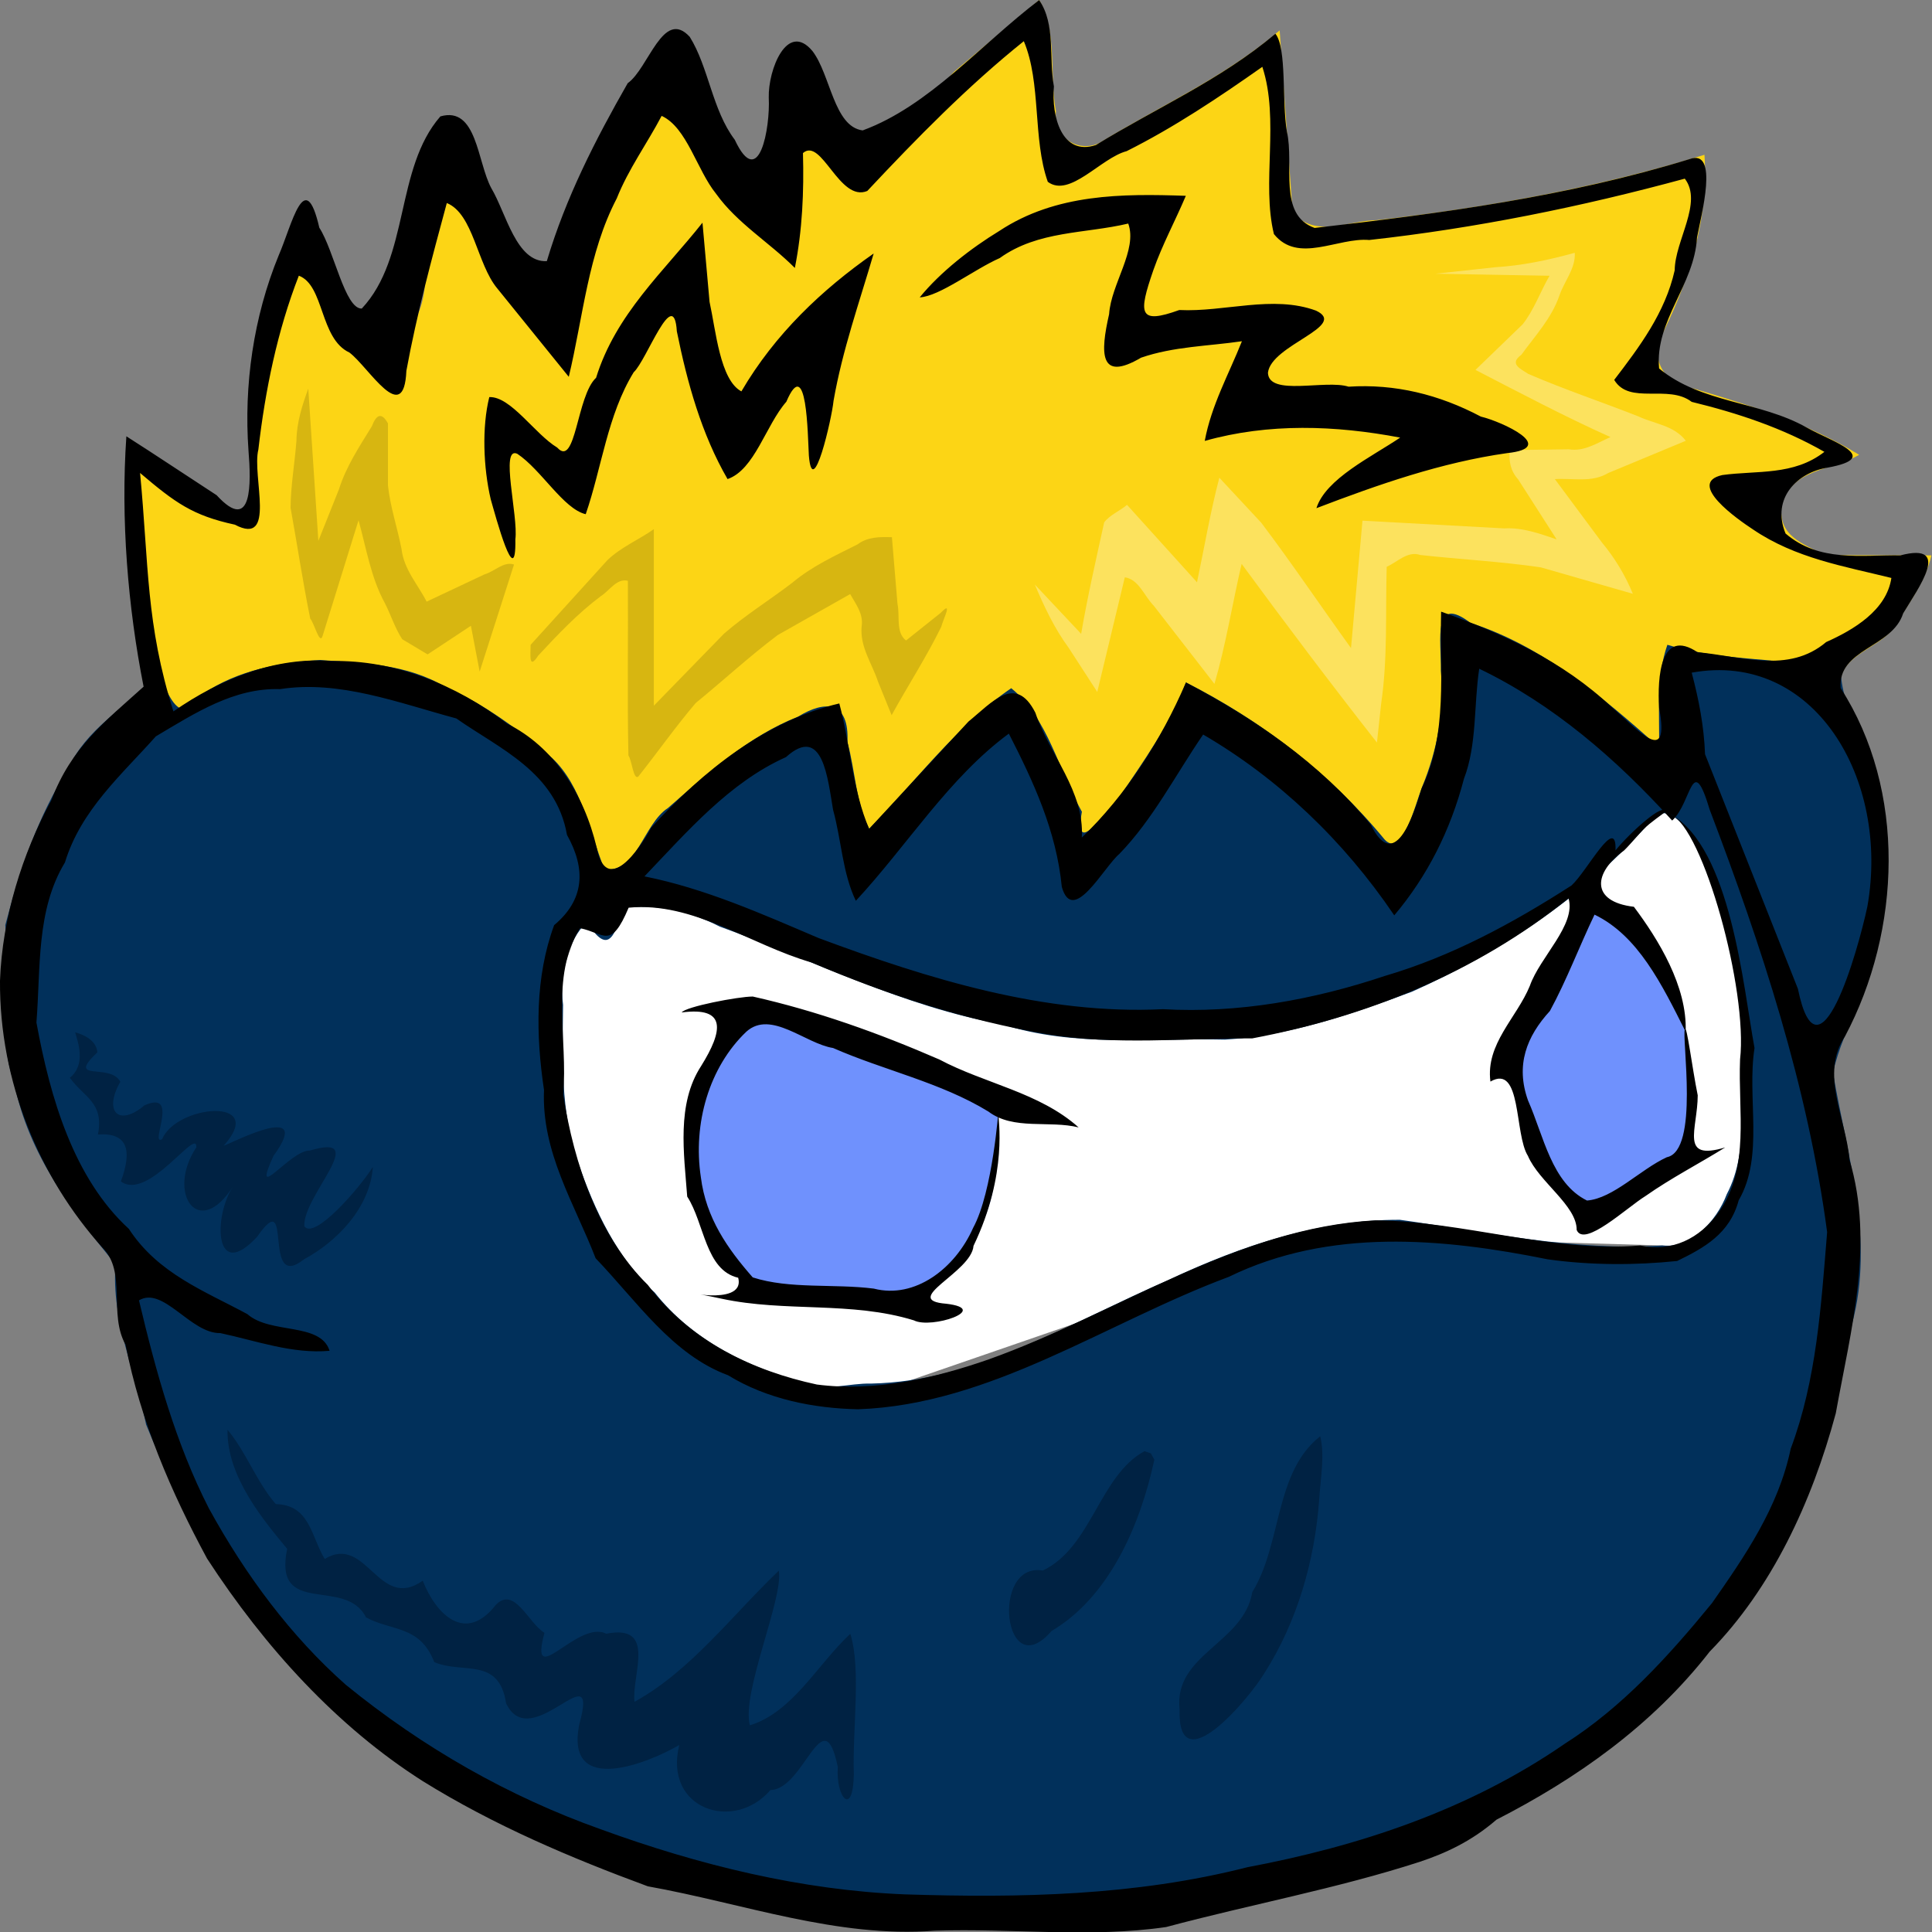 <?xml version="1.0" encoding="UTF-8" standalone="no"?>
<!-- Created with Inkscape (http://www.inkscape.org/) -->

<svg
   version="1.1"
   id="svg182"
   viewBox="0 0 100 100"
   sodipodi:docname="hero-image.svg"
   inkscape:version="1.2.2 (732a01da63, 2022-12-09)"
   width="100"
   height="100"
   xmlns:inkscape="http://www.inkscape.org/namespaces/inkscape"
   xmlns:sodipodi="http://sodipodi.sourceforge.net/DTD/sodipodi-0.dtd"
   xmlns="http://www.w3.org/2000/svg"
   xmlns:svg="http://www.w3.org/2000/svg">
  <rect x="0" y="0" width="100" height="100" fill="#808080" stroke="none"/>
  <sodipodi:namedview
     id="namedview192"
     pagecolor="#ffffff"
     bordercolor="#000000"
     borderopacity="0.25"
     inkscape:showpageshadow="2"
     inkscape:pageopacity="0.0"
     inkscape:pagecheckerboard="0"
     inkscape:deskcolor="#d1d1d1"
     showgrid="false"
     inkscape:zoom="2.0888418"
     inkscape:cx="34.708229"
     inkscape:cy="170.9081"
     inkscape:window-width="1920"
     inkscape:window-height="1009"
     inkscape:window-x="-8"
     inkscape:window-y="-8"
     inkscape:window-maximized="1"
     inkscape:current-layer="svg182" />
  <defs
     id="defs186" />
  <g
     id="g310"
     transform="matrix(1.049,0,0,1.175,-1.747,-17.106)">
    <path
       style="display:inline;fill:#ffffff;fill-opacity:1;stroke:none;stroke-width:12;stroke-linejoin:bevel"
       d="m 31.625,53.25 52.625,-4 c 2.424,4.241 5.933,6.773 2.5,20.25 L 67.25,69 42.875,76.5 C 27.068,72.666 26.728,59.159 31.625,53.25 Z"
       id="path2053" />
    <path
       id="path1828"
       style="display:inline;fill:#6f91fd;fill-opacity:1;stroke:none;stroke-width:12;stroke-linejoin:bevel"
       d="m 80.168,54.205 -4.021,6.672 c 0.942,2.748 1.504,5.734 4.242,7.359 L 84.875,65.451 C 85.47,60.452 84.84,56.161 80.168,54.205 Z M 38.875,58.906 c -1.598,2.563 -5.944,4.563 -0.344,12.469 l 8.125,0.469 c 4.755,-2.946 4.086,-5.691 4.281,-8.469 z" />
    <path
       style="display:inline;fill:#fcd515;stroke-width:0.32"
       d="M 8.818,42.425 C 7.931,39.677 8.208,36.745 7.922,33.903 c 1.115,0.996 2.247,1.972 3.434,2.88 -1.503,-1.408 -0.254,-1.185 0.347,-0.186 -0.002,0.451 1.06,-0.301 0.898,0.528 1.579,0.488 1.416,-1.026 1.597,-2.144 0.394,-3.417 0.963,-6.879 2.469,-10.004 0.89,2.78 5.896,6.927 6.007,1.503 0.058,-2.02 1.098,-8.933 2.629,-3.703 0.497,2.622 2.944,7.779 4.593,2.869 1.653,-2.656 2.356,-7.588 5.459,-8.474 1.543,1.613 2.115,6.445 4.673,5.73 -0.381,-2.286 1.077,-8.741 2.829,-3.571 0.433,4.753 4.085,0.005 5.896,-1.62 1.396,-1.05 2.792,-2.1 4.187,-3.15 0.922,1.416 0.488,3.286 0.827,4.897 -0.146,1.288 1.314,1.903 2.318,1.307 2.926,-1.591 6.061,-2.833 8.721,-4.869 0.213,2.674 0.427,5.348 0.64,8.021 1.153,1.169 2.764,0.343 4.187,0.337 5.437,-0.563 10.86,-1.419 16.133,-2.878 0.22,2.898 -0.813,5.702 -2.24,8.181 -0.357,1.205 0.609,2.002 1.739,2.126 2.795,0.745 5.581,1.514 8.134,2.91 -1.275,0.668 -3.372,0.622 -3.815,2.188 -0.232,1.417 1.082,1.718 2.102,2.232 1.76,0.004 3.519,0.007 5.279,0.01 -0.311,1.19 -1.251,2.301 -1.968,3.311 -0.739,0.761 -2.304,1.088 -2.512,2.127 -1.873,2.324 -5.514,3.56 -8.267,5.04 C 71.423,55.33 57.006,55.067 43.297,53.852 38.866,53.488 34.397,53.226 29.98,53.836 23.175,53.473 18.112,48.163 11.85,46.201 9.212,46.797 9.666,44.264 8.818,42.425 Z"
       id="path410" />
    <path
       id="path2014"
       style="display:inline;fill:#d7b611;stroke-width:0.32"
       d="m 16.875,31.68 c -0.3,0.737 -0.57,1.481 -0.582,2.286 -0.082,0.987 -0.283,1.978 -0.29,2.962 0.33,1.625 0.603,3.271 0.971,4.883 0.198,0.193 0.468,1.193 0.611,0.753 0.591,-1.695 1.181,-3.391 1.771,-5.087 0.386,1.237 0.612,2.537 1.302,3.654 0.296,0.518 0.507,1.12 0.856,1.586 0.416,0.223 0.833,0.446 1.25,0.668 0.712,-0.421 1.424,-0.841 2.137,-1.26 0.143,0.673 0.287,1.345 0.432,2.018 0.564,-1.573 1.129,-3.145 1.695,-4.717 -0.51,-0.153 -0.967,0.31 -1.452,0.432 -0.953,0.401 -1.907,0.802 -2.86,1.203 -0.435,-0.764 -1.122,-1.416 -1.239,-2.321 -0.204,-0.935 -0.556,-1.85 -0.669,-2.796 0,-0.912 0,-1.823 0,-2.735 -0.316,-0.508 -0.574,-0.389 -0.794,0.125 -0.61,0.891 -1.264,1.757 -1.627,2.786 -0.336,0.755 -0.675,1.509 -1.013,2.263 -0.165,-2.234 -0.331,-4.469 -0.498,-6.703 z m 17.053,6.188 c -0.749,0.472 -1.616,0.787 -2.288,1.362 -1.264,1.244 -2.528,2.489 -3.792,3.733 -0.003,0.454 -0.102,1.13 0.375,0.474 0.975,-0.939 1.962,-1.865 3.092,-2.62 0.437,-0.247 0.775,-0.793 1.332,-0.675 0.018,2.564 -0.035,5.142 0.026,7.697 0.18,0.224 0.243,1.11 0.493,0.922 0.951,-1.07 1.844,-2.204 2.83,-3.237 1.355,-0.986 2.655,-2.06 4.044,-2.991 1.192,-0.601 2.383,-1.203 3.575,-1.805 0.28,0.452 0.667,0.87 0.564,1.441 -0.085,0.894 0.519,1.624 0.815,2.427 0.222,0.489 0.444,0.977 0.666,1.466 0.803,-1.302 1.711,-2.551 2.446,-3.887 0.102,-0.349 0.595,-1.199 -0.02,-0.623 -0.572,0.407 -1.143,0.814 -1.715,1.221 -0.52,-0.36 -0.291,-1.073 -0.422,-1.616 -0.092,-0.978 -0.183,-1.957 -0.275,-2.935 -0.592,-0.012 -1.184,-0.025 -1.696,0.317 -1.108,0.501 -2.241,0.956 -3.221,1.691 -1.112,0.76 -2.303,1.417 -3.366,2.241 -1.154,1.059 -2.308,2.117 -3.463,3.174 0,-2.593 0,-5.186 -2e-6,-7.779 z" />
    <path
       id="path398"
       style="display:inline;fill:#01305b;stroke-width:0.32"
       d="M 8.876,77.322 C 8.349,74.972 7.149,72.717 7.367,70.262 5.242,67.92 3.077,65.446 2.369,62.275 1.494,60.072 2.112,57.624 1.927,55.307 2.648,52.868 3.542,50.509 5.031,48.425 5.897,46.685 7.77,45.811 9.127,44.494 c 0.587,-1.165 0.926,2.847 2.557,0.627 1.714,-1.044 3.814,-1.385 5.779,-1.488 2.119,0.135 4.26,0.165 6.181,1.186 1.896,0.741 3.669,1.913 5.271,3.136 1.471,1.25 1.814,3.191 2.568,4.881 1.604,0.23 1.922,-1.985 3.141,-2.684 2.006,-1.565 3.989,-3.169 6.419,-4.024 1.347,-0.742 2.535,-0.691 2.437,1.124 0.388,1.26 0.412,2.665 1.074,3.816 2.308,-2.099 4.323,-4.554 7.008,-6.194 1.807,1.313 2.341,3.614 3.486,5.442 -0.411,2.089 1.105,0.032 1.809,-0.589 1.221,-1.632 2.522,-3.215 3.328,-5.106 3.678,1.668 7.062,3.951 9.808,6.926 0.864,0.82 1.502,-1.549 1.84,-2.319 0.752,-1.63 1.107,-3.331 0.927,-5.127 0.024,-1.357 -0.43,-3.386 1.466,-2.102 3.527,1.012 6.471,3.227 9.301,5.477 0.032,-1.519 -0.156,-3.066 0.41,-4.514 2.792,0.754 5.722,0.551 8.55,1.107 0.063,2.104 1.901,3.779 1.855,5.963 0.454,1.822 0.52,3.642 0.013,5.46 -0.084,2.304 -1.735,4.195 -2.245,6.322 0.689,3.632 2.064,7.347 0.944,11.04 -7.66,34.773 -71.416,32.901 -84.177,4.466 z M 44.647,75.506 c 5.234,-0.096 9.928,-2.731 14.707,-4.575 3.594,-1.523 7.459,-2.645 11.379,-2.64 4.305,0.536 8.589,1.391 12.947,1.132 1.386,0.155 2.68,-1.051 3.19,-2.263 1.176,-1.985 0.55,-4.434 0.868,-6.64 -0.216,-2.952 -1.008,-5.93 -2.153,-8.64 -0.701,-0.811 -1.766,-2.352 -2.717,-0.903 -3.244,3.242 -7.302,5.574 -11.535,7.268 -2.987,0.994 -6.073,1.947 -9.222,2.109 -3.688,-0.079 -7.426,0.354 -11.021,-0.681 C 46.271,58.917 41.797,56.861 37.177,55.375 35.666,54.68 34.088,54.38 32.43,54.543 c -0.504,1.542 -0.853,1.943 -1.81,0.64 -0.947,0.784 -1.359,2.336 -1.171,3.642 -0.029,2.337 -0.137,4.685 0.726,6.905 0.827,2.158 1.961,4.279 3.791,5.762 1.914,2.162 4.683,3.336 7.449,3.982 1.032,0.389 2.159,0.005 3.232,0.032 z" />
    <path
       style="display:inline;fill:#fce25e;stroke-width:0.32"
       d="m 69.816,45.543 c 0.327,-1.99 0.207,-4.01 0.272,-6.017 0.545,-0.218 1.035,-0.714 1.66,-0.519 1.978,0.193 3.973,0.286 5.94,0.543 1.515,0.388 3.031,0.776 4.546,1.165 -0.387,-0.838 -0.902,-1.589 -1.53,-2.264 -0.773,-0.929 -1.546,-1.858 -2.319,-2.787 0.884,-0.053 1.818,0.171 2.632,-0.269 1.277,-0.473 2.554,-0.947 3.83,-1.42 -0.593,-0.689 -1.556,-0.739 -2.352,-1.078 -1.8,-0.632 -3.64,-1.18 -5.415,-1.865 -0.409,-0.235 -0.961,-0.447 -0.348,-0.845 0.676,-0.838 1.482,-1.59 1.879,-2.613 0.238,-0.63 0.801,-1.182 0.757,-1.88 -1.293,0.319 -2.597,0.565 -3.929,0.637 -0.984,0.095 -1.968,0.19 -2.951,0.285 1.879,0.03 3.757,0.06 5.636,0.09 -0.46,0.701 -0.774,1.523 -1.332,2.143 -0.775,0.668 -1.549,1.336 -2.324,2.004 2.207,1.017 4.403,2.056 6.66,2.959 -0.667,0.265 -1.309,0.651 -2.054,0.539 -0.969,0.012 -1.937,0.024 -2.906,0.036 -0.072,0.496 0.044,0.933 0.406,1.289 0.633,0.881 1.266,1.762 1.898,2.642 -0.847,-0.256 -1.69,-0.53 -2.587,-0.483 -2.331,-0.114 -4.661,-0.227 -6.992,-0.341 -0.189,1.871 -0.377,3.742 -0.566,5.613 -1.484,-1.833 -2.906,-3.723 -4.428,-5.521 -0.69,-0.661 -1.379,-1.322 -2.069,-1.983 -0.446,1.515 -0.739,3.069 -1.102,4.605 -1.151,-1.137 -2.302,-2.273 -3.453,-3.41 -0.357,0.27 -0.848,0.443 -1.127,0.77 -0.401,1.632 -0.82,3.26 -1.137,4.911 -0.762,-0.724 -1.523,-1.448 -2.285,-2.171 0.465,0.986 0.976,1.944 1.672,2.79 0.469,0.647 0.939,1.293 1.408,1.94 0.453,-1.683 0.907,-3.366 1.36,-5.049 0.689,0.088 0.957,0.825 1.427,1.25 0.998,1.148 1.996,2.297 2.995,3.445 0.567,-1.728 0.882,-3.529 1.342,-5.287 2.186,2.658 4.405,5.287 6.677,7.872 0.069,-0.573 0.139,-1.147 0.208,-1.72 z"
       id="path2029" />
    <path
       id="path2165"
       style="display:inline;fill:#002243;stroke-width:0.32"
       d="m 5.371,60.034 c 0.141,0.425 0.554,1.418 -0.259,2 0.684,0.86 1.699,1.077 1.386,2.5 1.458,-0.092 1.704,0.68 1.132,2.067 1.348,0.89 3.773,-2.431 3.723,-1.502 -1.502,2.023 0.122,4.126 1.832,1.691 -1.013,1.347 -0.946,4.293 1.172,2.244 1.833,-2.363 0.188,2.503 2.315,0.994 1.611,-0.772 3.254,-2.268 3.391,-4.065 -0.701,0.986 -2.891,3.218 -3.38,2.617 -0.099,-1.33 3.325,-4.158 0.281,-3.34 -0.986,-0.034 -2.937,2.454 -1.804,0.235 2.225,-2.715 -2.926,-0.141 -2.425,-0.481 C 14.84,62.862 10.365,63.225 9.664,64.741 9.014,65.058 10.58,62.527 8.783,63.255 7.535,64.202 6.755,63.534 7.603,62.211 7.103,61.359 4.892,62.257 6.469,60.914 6.423,60.395 5.811,60.133 5.371,60.034 Z m 7.521,17.502 c -0.049,2.081 1.823,4.039 2.942,5.248 -0.699,3.051 2.879,1.206 3.89,3.021 1.288,0.623 2.655,0.339 3.368,1.969 1.39,0.543 3.198,-0.248 3.544,1.813 1.229,2.323 4.646,-2.39 3.613,0.928 -0.726,3.231 3.487,1.672 4.933,0.912 -0.786,2.833 2.698,3.856 4.499,1.983 1.669,-0.014 2.607,-4.098 3.324,-1.014 -0.11,1.319 0.748,2.25 0.79,0.33 -0.074,-1.966 0.372,-4.648 -0.173,-6.197 -1.622,1.346 -2.828,3.439 -4.956,4.032 -0.425,-1.443 1.668,-5.607 1.427,-6.812 -2.326,1.982 -4.336,4.402 -7.12,5.776 -0.153,-1.181 1.127,-3.442 -1.395,-3 -1.414,-0.639 -3.841,2.592 -3.047,-0.04 -0.795,-0.422 -1.474,-2.072 -2.395,-1.237 -1.509,1.736 -2.958,0.423 -3.612,-1.06 -2.177,1.381 -2.765,-2.077 -4.837,-0.957 -0.675,-0.997 -0.728,-2.378 -2.412,-2.416 -0.949,-0.974 -1.463,-2.297 -2.385,-3.277 z m 53.918,0.289 c -2.271,1.59 -1.881,4.726 -3.354,6.867 -0.423,2.263 -3.893,2.737 -3.586,5.167 -0.118,3.276 3.411,-0.444 4.192,-1.608 1.601,-2.25 2.479,-4.924 2.698,-7.666 0.06,-0.897 0.283,-1.908 0.048,-2.76 z m -8.672,0.658 c -2.234,1.086 -2.605,4.232 -5.017,5.258 -2.595,-0.392 -1.935,5.114 0.43,2.664 2.809,-1.48 4.362,-4.596 5.072,-7.545 l -0.169,-0.278 z" />
    <path
       id="path1999"
       style="display:inline;fill:#000000;stroke-width:0.32"
       d="m 52.939,14.561 c -2.877,1.956 -5.446,4.675 -8.709,5.742 -1.425,-0.168 -1.579,-2.454 -2.478,-3.498 -1.242,-1.326 -2.193,0.823 -2.154,2.059 0.075,1.306 -0.475,4.143 -1.678,1.85 -1.114,-1.312 -1.288,-3.202 -2.222,-4.534 -1.315,-1.277 -2.033,1.4 -3.06,2.043 -1.59,2.484 -3.053,5.031 -3.992,7.84 -1.51,0.062 -2.004,-2.117 -2.738,-3.216 -0.698,-1.149 -0.704,-3.627 -2.514,-3.161 -2.246,2.301 -1.505,6.205 -3.878,8.465 -0.831,0.023 -1.373,-2.573 -2.094,-3.561 -0.713,-2.762 -1.351,-0.12 -2.007,1.222 -1.242,2.705 -1.722,5.708 -1.488,8.6 0.126,1.396 0.212,3.698 -1.572,1.961 -1.482,-0.86 -2.986,-1.76 -4.454,-2.595 -0.283,3.631 0.07,7.509 0.85,11.029 -1.909,1.538 -3.562,2.662 -4.548,4.995 -1.446,2.378 -2.425,5.175 -2.538,7.959 -0.033,4.428 1.937,8.667 5.06,11.761 1.207,1.074 0.28,2.92 1.136,4.271 0.738,3.371 2.247,6.491 4.022,9.422 2.848,3.913 6.419,7.407 10.639,9.802 3.525,1.954 7.301,3.381 11.107,4.635 4.706,0.751 9.335,2.285 14.147,1.956 3.803,-0.117 7.666,0.328 11.429,-0.162 4.152,-0.993 8.447,-1.696 12.511,-2.872 1.272,-0.379 2.546,-0.897 3.788,-1.857 3.931,-1.8 7.661,-4.125 10.524,-7.407 3.058,-2.781 5.04,-6.578 6.219,-10.497 0.74,-3.669 1.915,-7.464 0.675,-11.167 -0.165,-1.822 -1.47,-3.77 -0.22,-5.436 2.772,-4.666 3.04,-10.827 -0.216,-15.342 -0.146,-1.729 2.542,-1.768 3.085,-3.29 0.759,-1.127 2.427,-3.151 -0.137,-2.555 -1.959,-0.024 -4.003,0.309 -5.666,-0.963 -0.719,-1.566 0.602,-2.694 2.074,-2.902 2.744,-0.449 0.244,-1.131 -1.024,-1.762 -2.307,-1.173 -5.201,-1.061 -7.29,-2.607 -0.216,-2.114 1.741,-3.662 1.871,-5.768 0.197,-0.954 1.112,-3.946 -0.374,-3.452 -6.039,1.657 -12.279,2.392 -18.495,3.03 -1.825,-0.584 -0.989,-2.782 -1.367,-4.244 -0.253,-1.301 0.005,-3.679 -0.566,-4.31 -2.71,2.04 -5.901,3.276 -8.858,4.902 -1.671,0.498 -2.201,-1.247 -2.072,-2.582 -0.257,-1.257 0.095,-2.738 -0.727,-3.801 z m -0.756,1.812 c 0.868,1.834 0.431,4.302 1.183,6.195 1.084,0.721 2.621,-1.056 3.89,-1.351 2.338,-1.046 4.531,-2.355 6.696,-3.715 0.86,2.344 -0.049,5.101 0.571,7.367 1.193,1.325 3.148,0.14 4.706,0.261 5.245,-0.517 10.448,-1.458 15.568,-2.702 0.905,1.05 -0.489,2.733 -0.498,4.036 -0.472,1.879 -1.75,3.386 -2.985,4.829 0.753,1.12 2.663,0.173 3.824,0.968 2.265,0.494 4.476,1.144 6.547,2.202 -1.518,1.057 -3.326,0.812 -5.037,1.022 -1.8,0.359 0.771,1.961 1.518,2.398 2.092,1.269 4.493,1.62 6.824,2.135 -0.235,1.421 -1.86,2.283 -3.218,2.824 -1.867,1.412 -4.216,0.614 -6.346,0.448 -1.831,-1.09 -1.991,1.088 -1.896,2.451 0.557,2.676 -1.092,0.906 -2.318,-0.014 -2.432,-2.059 -5.428,-3.276 -8.439,-4.225 -0.078,2.645 0.348,5.379 -0.971,7.803 -0.417,1.274 -1.345,3.695 -2.496,1.582 -2.539,-2.735 -5.767,-4.691 -9.123,-6.266 -1.246,2.578 -2.962,4.963 -5.139,6.834 0.136,-2.055 -1.594,-3.65 -2.291,-5.5 -0.981,-1.729 -2.156,-0.441 -3.3,0.387 -1.636,1.574 -3.268,3.152 -4.903,4.727 -0.824,-1.708 -0.925,-3.704 -1.471,-5.523 -3.589,0.747 -6.723,2.95 -9.284,5.474 -0.603,1.003 -2.215,3.022 -2.69,0.866 -0.632,-2.376 -2.126,-4.43 -4.41,-5.448 -2.557,-1.737 -5.558,-2.815 -8.67,-2.761 -2.76,-0.193 -5.474,0.773 -7.803,2.22 -1.362,-3.86 -1.212,-6.453 -1.645,-10.504 1.729,1.309 2.589,1.874 4.674,2.277 2.08,0.978 0.834,-2.132 1.163,-3.311 0.338,-2.614 0.935,-5.227 1.997,-7.656 1.264,0.424 1.023,2.775 2.497,3.386 0.947,0.635 2.686,3.316 2.809,0.804 0.513,-2.504 1.256,-4.947 1.995,-7.391 1.313,0.477 1.487,2.691 2.49,3.762 l 3.528,3.893 c 0.713,-2.657 0.951,-5.437 2.368,-7.86 0.579,-1.297 1.495,-2.413 2.214,-3.634 1.25,0.512 1.736,2.383 2.685,3.43 1.054,1.313 2.633,2.141 3.888,3.269 0.371,-1.667 0.453,-3.358 0.4,-5.061 0.921,-0.713 1.795,2.179 3.174,1.67 2.459,-2.341 4.958,-4.618 7.723,-6.598 z m 7.994,6.811 c -3.136,-0.096 -6.41,-0.098 -9.199,1.545 -1.405,0.764 -2.915,1.813 -3.932,2.929 0.985,-0.047 2.685,-1.236 3.95,-1.732 1.892,-1.215 4.209,-1.067 6.339,-1.52 0.471,1.156 -0.847,2.663 -0.944,3.99 -0.438,1.718 -0.489,3.003 1.578,1.918 1.614,-0.496 3.312,-0.506 4.975,-0.724 -0.646,1.45 -1.508,2.819 -1.834,4.391 3.154,-0.795 6.455,-0.687 9.643,-0.146 -1.404,0.846 -3.674,1.812 -4.133,3.109 3.064,-1.045 6.168,-2.015 9.406,-2.425 2.547,-0.239 -0.239,-1.384 -1.294,-1.61 -2.068,-0.976 -4.237,-1.448 -6.525,-1.317 -1.143,-0.325 -3.938,0.441 -3.979,-0.613 0.154,-1.229 3.991,-2.056 2.373,-2.737 -2.137,-0.701 -4.513,0.071 -6.747,-0.027 -2.016,0.65 -2.024,0.168 -1.282,-1.751 0.442,-1.126 1.086,-2.183 1.605,-3.28 z m -23.85,1.184 c -1.918,2.161 -4.272,4.018 -5.25,6.832 -0.962,0.794 -0.993,3.992 -1.918,3.074 -1.108,-0.597 -2.287,-2.259 -3.351,-2.224 -0.369,1.321 -0.295,3.103 0.07,4.498 0.239,0.746 1.26,4.143 1.216,1.768 0.152,-1.022 -0.771,-4.126 0.095,-3.768 1.182,0.699 2.279,2.432 3.377,2.661 0.79,-2.043 1.071,-4.368 2.367,-6.253 0.639,-0.52 1.98,-3.877 2.129,-1.802 0.518,2.283 1.22,4.53 2.502,6.508 1.339,-0.412 1.883,-2.371 2.901,-3.407 1.019,-2.128 1.053,1.45 1.111,2.368 0.184,2.032 1.131,-1.616 1.218,-2.408 0.435,-2.228 1.275,-4.34 1.98,-6.49 -2.55,1.593 -4.867,3.542 -6.527,6.074 -1.055,-0.5 -1.259,-2.68 -1.571,-3.944 -0.116,-1.162 -0.233,-2.325 -0.349,-3.487 z m 38.326,19.648 c 3.611,1.549 6.736,3.944 9.52,6.688 0.972,-0.781 0.972,-3.096 1.857,-0.467 2.544,5.975 4.832,12.164 5.79,18.598 -0.298,3.244 -0.52,6.504 -1.798,9.542 -0.602,2.588 -2.28,4.754 -3.885,6.801 -2.166,2.365 -4.445,4.594 -7.253,6.188 -4.76,2.935 -10.186,4.522 -15.67,5.445 -5.545,1.263 -11.243,1.357 -16.902,1.196 -5.106,-0.182 -10.175,-1.294 -15.024,-2.874 -4.504,-1.431 -8.732,-3.574 -12.554,-6.354 -2.712,-2.14 -4.953,-4.831 -6.762,-7.776 -1.635,-2.855 -2.608,-5.995 -3.449,-9.163 1.2,-0.642 2.553,1.474 4.014,1.442 1.788,0.341 3.55,0.927 5.391,0.78 -0.45,-1.268 -2.913,-0.718 -4.054,-1.614 C 11.761,71.428 9.467,70.666 8.025,68.693 5.301,66.462 4.143,62.925 3.463,59.601 c 0.215,-2.416 -0.02,-4.948 1.407,-7.051 0.79,-2.319 2.824,-3.885 4.485,-5.554 1.942,-1.029 3.857,-2.147 6.131,-2.081 2.929,-0.409 5.86,0.611 8.694,1.291 2.134,1.339 4.915,2.354 5.462,5.13 0.957,1.526 0.848,2.869 -0.634,3.976 -0.946,2.29 -0.907,4.826 -0.5,7.262 -0.13,2.744 1.5,4.997 2.547,7.412 2.046,1.906 3.785,4.247 6.535,5.154 1.933,1.059 4.242,1.459 6.413,1.498 6.547,-0.202 12.222,-3.813 18.293,-5.833 4.959,-2.16 10.538,-1.71 15.734,-0.773 2.1,0.265 4.317,0.266 6.39,0.074 1.317,-0.574 2.592,-1.19 3.036,-2.673 1.269,-1.952 0.396,-4.496 0.781,-6.707 -0.563,-2.736 -1.172,-8.81 -4.143,-10.303 1.622,0.639 3.818,7.746 3.43,10.801 -0.105,2.294 0.495,4.757 -1.032,6.71 -0.951,1.199 -2.352,1.787 -3.891,1.49 -4.398,0.319 -8.708,-1.069 -13.065,-1.109 -6.818,0.321 -12.726,4.098 -19.08,6.124 -2.722,0.848 -5.659,1.438 -8.485,1.109 -3.137,-0.602 -6.246,-1.896 -8.343,-4.39 -2.412,-2.115 -3.636,-5.296 -4.174,-8.39 0.246,-2.448 -0.675,-5.18 0.833,-7.322 1.205,0.218 1.512,0.969 2.397,-0.903 3.191,-0.278 6.001,1.636 9.017,2.411 3.778,1.439 7.643,2.552 11.644,3.166 3.325,0.489 6.757,0.173 10.111,0.18 5.565,-0.938 10.998,-2.857 15.604,-6.171 0.385,1.169 -1.414,2.588 -1.909,3.857 -0.645,1.407 -2.188,2.556 -1.945,4.217 1.557,-0.801 1.17,2.307 1.85,3.273 0.546,1.147 2.418,2.191 2.406,3.264 0.367,0.792 2.475,-0.988 3.399,-1.497 1.264,-0.793 2.627,-1.416 3.931,-2.14 -2.274,0.612 -1.364,-0.786 -1.357,-2.294 -0.278,-1.216 -0.542,-3.146 -0.635,-2.918 -0.162,0.394 0.72,5.356 -0.889,5.644 -1.309,0.537 -2.647,1.818 -3.94,1.908 -1.747,-0.77 -2.135,-2.847 -2.909,-4.407 -0.628,-1.562 -0.066,-2.826 1.079,-3.943 0.827,-1.356 1.449,-2.841 2.202,-4.244 2.15,0.926 3.321,3.069 4.496,5.16 0.089,-1.999 -1.359,-4.083 -2.554,-5.506 -2.164,-0.227 -1.989,-1.508 -0.488,-2.478 0.353,-0.3 0.84,-0.873 1.252,-1.169 0.464,-0.332 0.787,-0.518 0.785,-0.536 -0.051,-0.443 -1.746,0.915 -2.456,1.7 0.066,-1.626 -1.403,0.925 -2.172,1.545 -2.921,1.678 -5.938,3.128 -9.207,3.984 -3.538,1.058 -7.251,1.654 -10.953,1.465 -5.814,0.254 -11.525,-1.319 -16.993,-3.135 -2.813,-1.071 -5.613,-2.185 -8.589,-2.715 2.146,-2.008 4.202,-4.141 6.983,-5.254 1.828,-1.469 2.06,0.963 2.325,2.324 0.41,1.321 0.462,2.785 1.123,4.006 2.533,-2.436 4.589,-5.42 7.549,-7.365 1.218,2.124 2.343,4.283 2.614,6.754 0.548,1.715 2.071,-0.875 2.838,-1.454 1.656,-1.52 2.776,-3.49 4.136,-5.259 3.685,1.916 6.921,4.655 9.43,7.965 1.631,-1.727 2.77,-3.735 3.437,-6.013 0.65,-1.509 0.482,-3.25 0.755,-4.854 z m 10.482,0.174 c 6.029,-0.98 9.79,4.672 8.67,10.304 -0.466,1.958 -2.407,8.065 -3.427,3.623 L 85.795,47.781 c -0.048,-1.224 -0.31,-2.421 -0.658,-3.592 z M 38.805,58.457 c -0.718,0 -3.329,0.45 -3.504,0.701 2.233,-0.264 2.045,0.803 0.959,2.36 -1.22,1.672 -0.845,3.848 -0.686,5.751 0.855,1.173 0.892,3.24 2.515,3.575 0.411,1.403 -3.755,0.358 -0.814,0.924 3.142,0.604 6.399,0.102 9.485,0.954 0.865,0.396 3.823,-0.498 1.602,-0.732 -2.308,-0.161 1.239,-1.377 1.339,-2.551 1.719,-3.197 1.211,-5.631 1.223,-5.858 0.014,-0.248 -0.264,3.469 -1.245,5.07 -0.884,1.786 -2.868,3.14 -4.898,2.672 -1.962,-0.223 -4.159,0.031 -5.974,-0.494 -1.239,-1.26 -2.307,-2.614 -2.56,-4.415 -0.399,-2.36 0.406,-4.845 2.246,-6.41 1.215,-0.972 2.905,0.529 4.278,0.72 2.523,0.989 5.306,1.512 7.663,2.799 1.237,0.836 3.006,0.378 4.453,0.699 -1.941,-1.547 -4.622,-1.924 -6.868,-2.99 -2.997,-1.164 -6.06,-2.143 -9.215,-2.776 z" />
  </g>
</svg>
